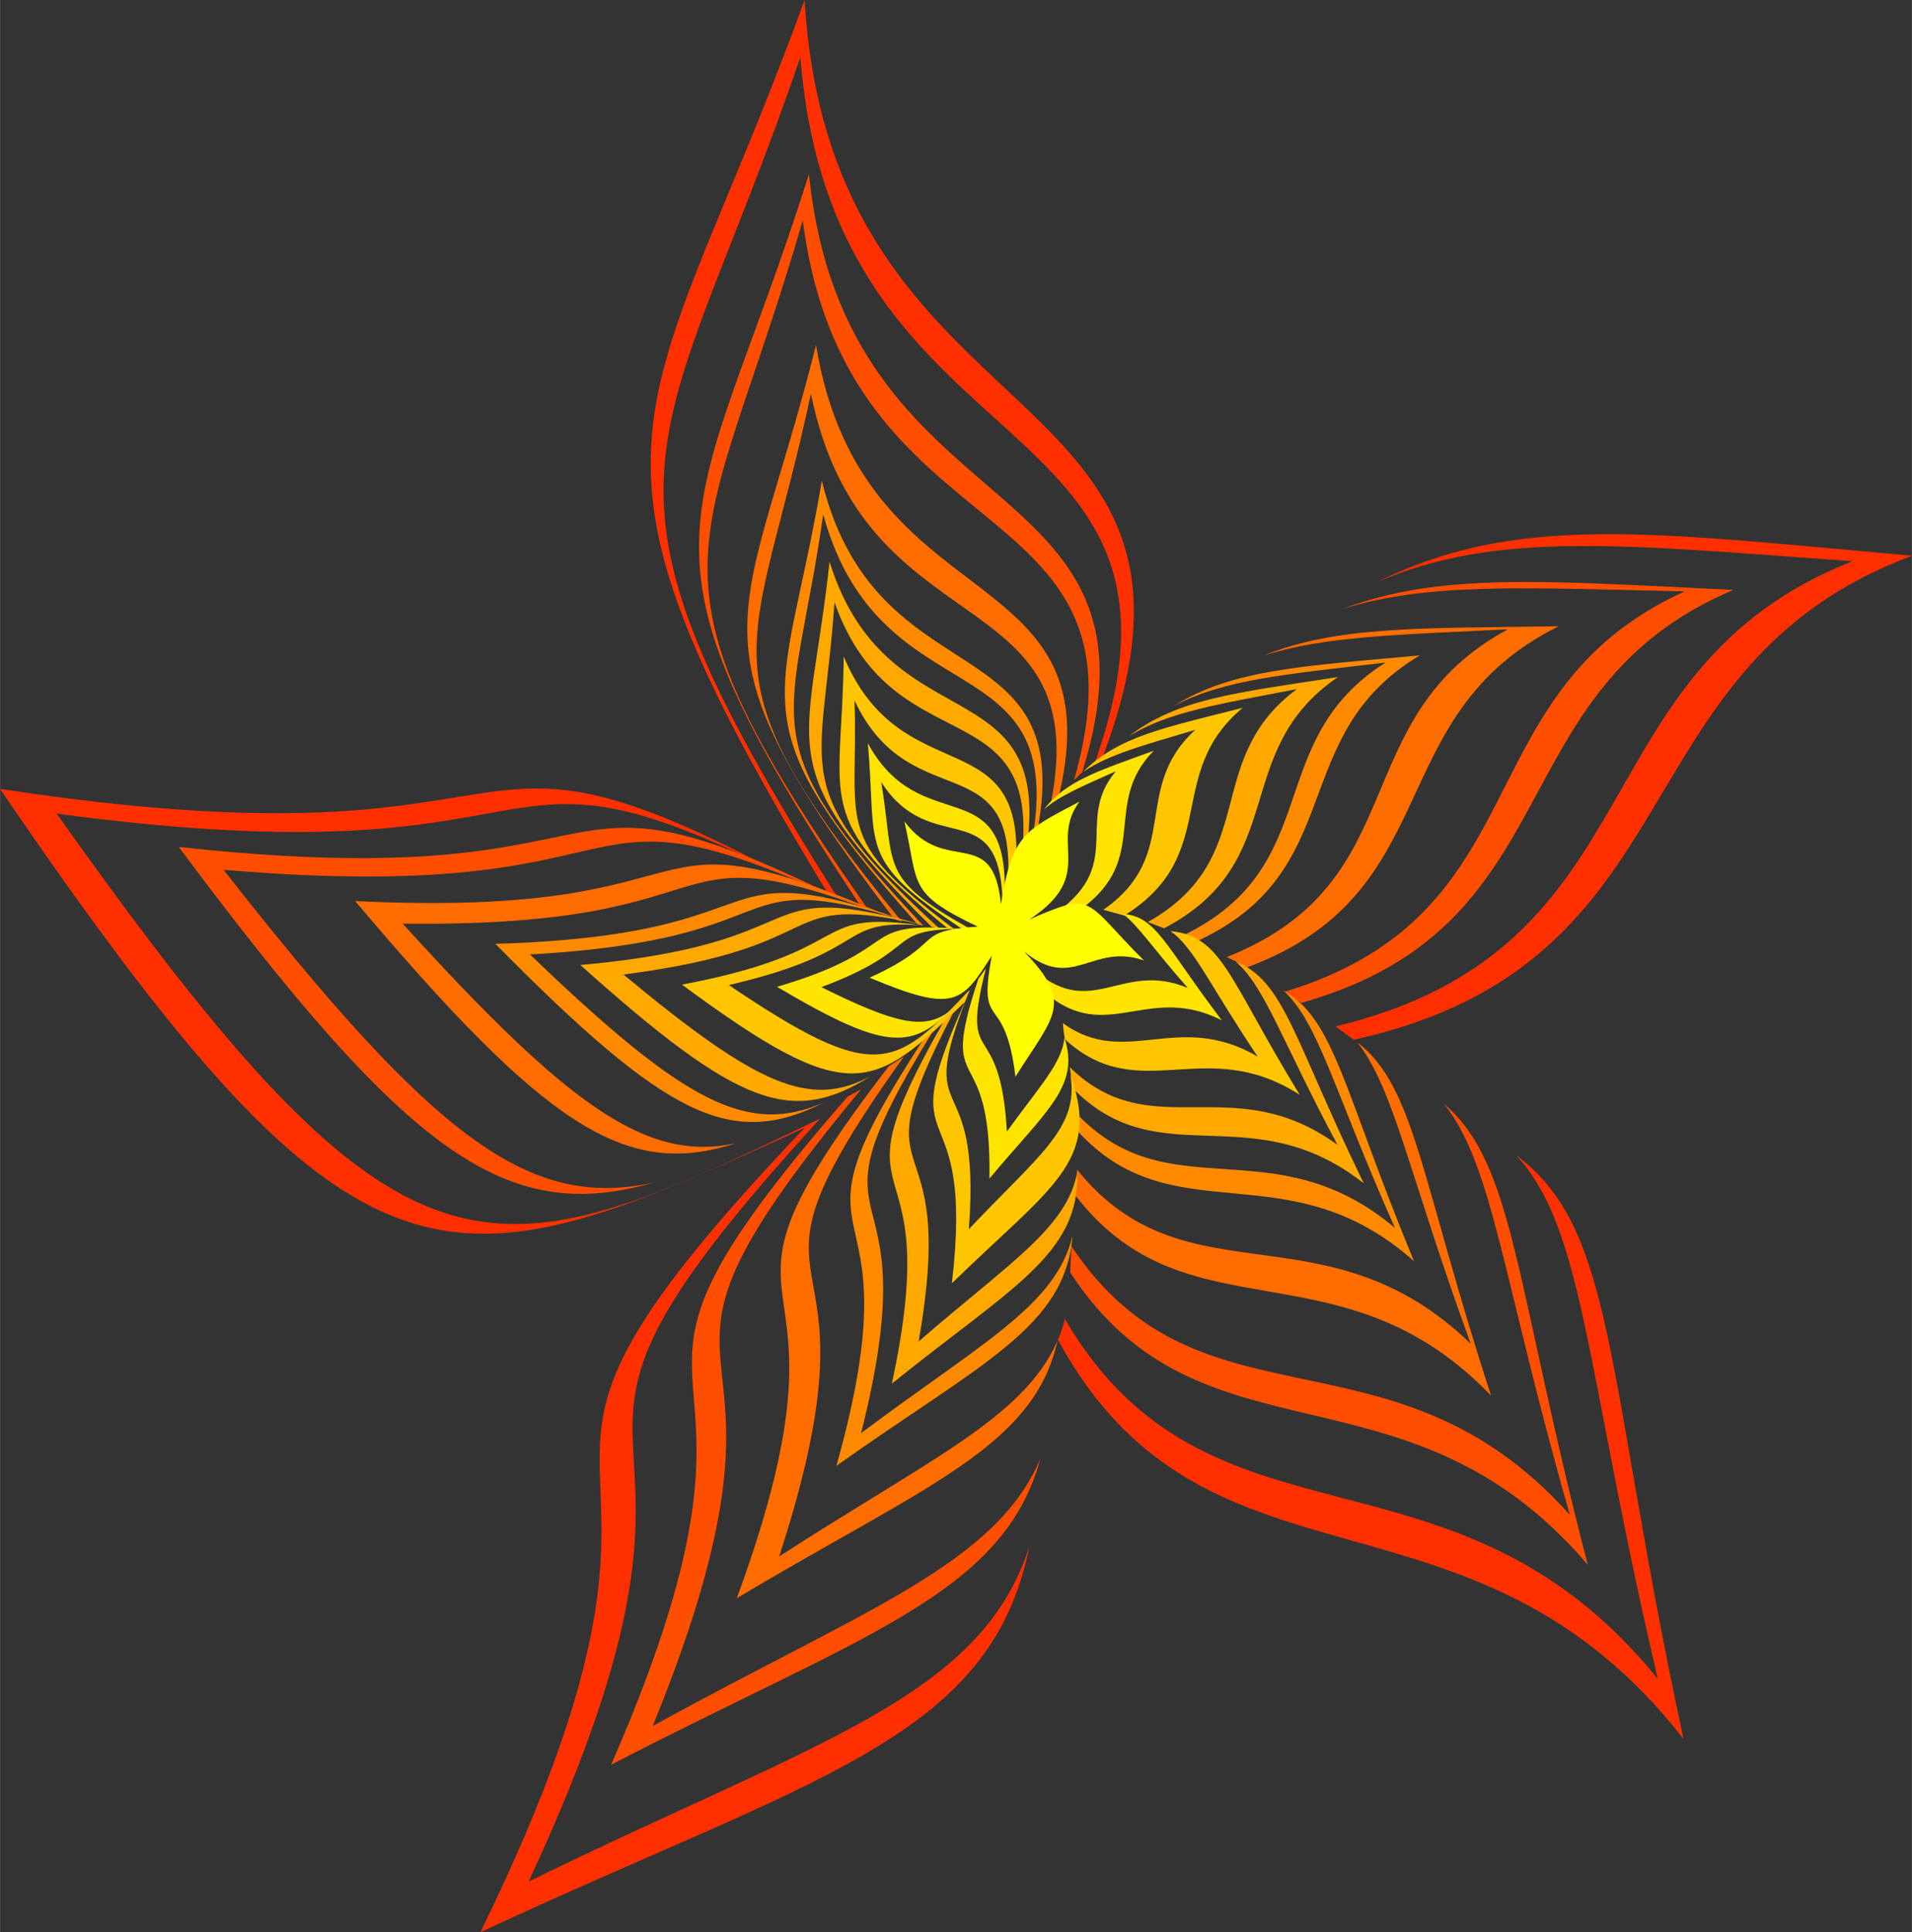 <?xml version="1.0" encoding="UTF-8"?>
<svg width="284.46mm" height="287.46mm" version="1.1" viewBox="0 0 1007.9 1018.6" xmlns="http://www.w3.org/2000/svg">
<rect x="0" y="0" width="1007.9" height="1018.6" fill="#333333" stroke="none"/>
<g transform="translate(-127.05 276.51)">
<path d="m551.17-276.51c-82.403 226.94-136.16 226.51 12.258 470.99l4.804 1.639c-143.42-226.93-92.84-227.66-19.25-442.5 17.334 221.65 223.36 179.45 155.32 371.58l4.225-3.249c76.83-203.59-143.24-162.44-157.36-398.46zm428.24 281.6c-48.32-0.399-87.02 5.737-126.5 25.26 64.19-27.57 130.7-19.512 250.69-11.028-147.15 58.1-100.3 203.9-272.52 245.25l9.634 7.023c183.79-40.54 136.86-196.3 294.29-255.14-63.8-5.693-113.4-11.009-155.59-11.358zm-569.11 134.07c-51.94-0.15-92.8 29.26-283.25 0.21 191.27 280.78 234.13 265.87 424.26 178.57-205.52 216.15-25.69 126.67-171.03 424.12 174.96-81.57 268.88-101 289.36-203.22-25.73 80-112.46 102.49-263.98 176.52 131.7-282.5-36.04-195.17 153.7-402.17-177.47 85.45-217.57 100.23-402.45-160.78 278.58 37.287 216.75-51.283 382.67 32.096-66.359-35.455-99.707-45.264-129.27-45.347zm516.12 193.45c36.137 39.288 36.233 112.5 74.544 275.9-107.73-133.12-236.29-59.11-312.56-189.7-0.88 3.742-2.072 7.385-3.689 10.889 78.171 144.11 217.25 66.012 329.79 210.44-41.7-193.91-35.35-268.33-88.08-307.54z" fill="#ff3000"/>
<path d="m553.48-184.71c-59.51 188.47-103.49 189.87 26.6 384.88l3.494 1.196c-126.5-180.17-85.08-182.8-33.35-361.75 22.88 179.71 187.92 138.71 143 295.11l4.327-4.149c50.66-163.38-124.53-124.76-144.07-315.29zm383.79 215.02c-40.46-0.337-72.31 2.735-102.47 14.188 45.17-14.184 97.2-11.09 180.4-9.257-117.38 53.091-74.61 169.42-210.56 210.94l8.404 5.979c144.2-40.66 102.3-164.61 227.76-217.71-40.7-1.891-74.35-3.898-103.53-4.14zm-481.2 129.55c-44.174 0.434-74.116 27.665-234.81 10.103 121.37 162.84 172.49 199.37 250.67 176.83-66.152 14.749-116.23-23.388-227.08-164.79 230.2 19.492 175.53-50.814 315.86 11.552l5.028 1.72c-56.77-27.73-85.43-35.65-109.67-35.41zm124.94 137.85c-2.465 1.338-4.652 2.5-7.052 3.799-159.99 183.36-16.376 104.25-124.77 352.26 131.7-68.352 206.84-89.378 226.38-161.56-23.7 56.033-92.189 79.363-204.47 141.16 96.655-236.72-37.312-158.49 109.91-335.66zm307.32 7.732c25.93 32.493 30.873 92.973 66.288 216.65-93.125-104.3-195.01-39.622-262.71-141.6-0.324 4.538-0.52 9.132-0.723 13.728 69.141 106.16 177.73 42.243 272.9 154.21-38.6-148.35-38.43-211.03-75.76-242.99z" fill="#ff4e00"/>
<path d="m557.2-94.626c-37.803 151.07-72.379 153.35 40.94 302.19-146.31-63.325-81.502 0.693-283.89-9.08 100.43 118.97 142.52 146.55 200.56 127.69-46.537 10.002-87.524-18.831-175.51-115.79 187.71 2.336 125.59-54.788 263.15-1.006-109.85-134.04-77.92-137.3-47.93-278.43 27.26 135.42 149.74 96.627 126.59 215.39l4.39-4.208c29.08-126.59-104.16-89.822-128.3-236.75zm391.52 148.26c-73.06 1.038-117.22-0.155-155.69 15.491 32.03-10.288 70.5-10.978 128.9-13.902-86.64 46.962-48.25 133.13-148.19 172.79l6.228 2.932 4.154 2.594c106.88-39.35 69.91-132.9 164.6-179.91zm-106.09 219.4c6e-3 6e-3 0.013 0.011 0.022 0.017-4e-3 -6e-3 -9e-3 -0.011-0.013-0.017h-9e-3zm0.022 0.017c19.361 24.494 27.397 70.519 59.734 158.85-76.435-74.102-150.29-20.629-207.62-91.902 2.2e-4 0.479 0.022 0.958 0 1.437-0.022 4.217-0.225 8.432-0.499 12.642 58.95 76.036 139.92 22.964 218.8 105.11-37.07-113.74-40.03-162.82-70.41-186.15zm-239.17 7.466c-2.745 1.757-5.222 3.311-7.859 4.99-115.25 149.77-7.338 81.815-80.181 280.5 98.952-59.227 156.57-79.4 169.05-135.73 0 0.024-0.022 0.051-0.034 0.076-0.11 0.23-0.204 0.464-0.317 0.693 0 0.013-0.022 0.024-0.025 0.038-17.814 39.933-67.921 62.064-146.35 112.91 61.018-186.87-37.381-119.46 65.713-263.47z" fill="#ff6c00"/>
<path d="m560.26-23.064c-20.32 120.39-47.195 124.37 50.307 233.65 1.117 0.345 2.148 0.648 3.3 1.01-93.89-99.77-68.88-104.07-52.87-216.99 31.68 115.72 142.64 59.331 104.73 195.23 0.621-1.061 1.216-2.041 1.83-3.08 42.5-141.64-76.8-85.66-107.3-209.82zm315.28 92.029c-63.004 5.824-98.623 7.407-129.73 26.645 26.716-14.069 58.884-16.591 111.65-22.876-65.431 41.499-31.24 106.89-106.31 143.68l6.799 3.262c81.03-37.32 46.45-108.18 117.6-150.72zm-336.84 125.26c-32.982 0.75-41.309 23.56-150.55 26.81 91.41 92.572 124.73 108.06 173.47 83.536-40.552 17.728-73.405 0.652-155.22-77.945 144.24-8.098 98.747-47.795 199.02-17.628-33.528-11.247-52.485-15.095-66.723-14.772zm264.74 51.266c18.844 17.101 26.772 53.078 58.995 125.34-64.449-54.437-119.91-7.907-169.07-61.652 0.256 3.125 0.488 6.251 0.68 9.38 50.935 57.34 111.33 10.019 178.41 69.782-37.139-89.555-41.583-127.38-69.017-142.85zm-184.91 22.132c-2.374 1.76-4.53 3.331-6.799 5.003 0.837-0.586 1.584-1.098 2.434-1.694-82.079 125.52-1.239 64.976-46.192 225.26 76.378-54.219 120.67-72.99 124.47-121.33-8.657 36.853-48.151 56.592-111.47 104.1 38.003-150.67-35.946-92.189 37.555-211.33z" fill="#ff8a00"/>
<path d="m564.32 19.574c-10.845 101.54-33.067 106.27 53.785 192.47 1.38 0.316 2.695 0.609 4.141 0.951-81.576-75.035-61.643-79.958-55.302-172.01 32.302 91.53 118.55 39.566 95.882 151.44 0.677-1.373 1.329-2.661 1.994-3.993 27.58-119.25-68.8-66.97-100.5-168.86zm268.01 60.833c-54.554 8.411-84.485 11.463-110.17 31.192 20.705-12.814 46.484-16.729 88.564-24.849-50.714 37.546-18.548 88.751-78.571 122.81l8.523 3.283c67.233-35.239 34.073-93.08 91.653-132.44zm-271.07 121.54c-31.055 0.714-33.065 21.606-128.28 30.249 83.709 75.05 111.5 84.611 153.05 58.606-31.916 17.082-59.328 5.398-130.32-53.586 114.98-14.819 77.508-43.853 157.56-26.273-25.226-6.763-40.623-9.258-52.01-8.996zm217.13 28.378c15.441 13.165 24.267 41.661 53.726 96.685-55.639-40.506-97.923 1.281-141.09-40.927 0.19 1.444 0.374 2.889 0.537 4.335 0.521 2.386 0.906 4.705 1.225 6.985 45.648 46.357 93.857 3.187 153.2 49.91-36.879-75.593-41.584-106.52-67.602-116.99zm-149.11 27.613c-2.801 2.407-5.41 4.628-8.024 6.849 1.037-0.823 1.977-1.56 3.038-2.404-62.17 109.01 2.272 54.333-27.123 190.49 62.909-50.677 99.257-68.172 97.745-111.47-5.476 29.504-35.977 47.824-83.633 89.265 21.888-123.8-34.377-72.297 17.996-172.72z" fill="#ffa800"/>
<path d="m571.81 69.573c-0.874 78.458-17.387 84.047 54.6 143.18 1.229 0.153 2.255 0.249 3.558 0.423-64.45-48.379-50.385-53.382-52.462-120.44 29.995 63.88 88.633 20.038 80.329 102.62 1.517-4.053 2.988-7.83 4.432-11.425 7.388-82.92-59.579-40.688-90.457-114.36zm210.32 27.051c-42.652 10.811-65.547 15.275-84.14 33.757 13.657-9.248 31.471-13.893 59.202-22.179-34.111 30.96-6.831 65.826-48.52 94.889l11.037 3.038c51.387-32.13 20.628-74.663 62.421-109.5zm-192.48 112.83c-31.158 0.416-24.315 18.262-103.12 33.076 88.751 65.475 100.28 56.301 149.15 9.139-39.75 88.291 5.733 41.564-6.849 148.3 51.659-50.435 79.185-64.082 62.417-110.02 5.052 28.178-17.019 42.79-53.468 81.503 6.871-91.149-30.105-49.812 0.516-126.26-39.842 41.824-49.312 50.028-127.07-2.434 76.706-17.791 56.264-34.92 101.5-31.454-9.664-1.351-17.099-1.931-23.083-1.851zm154.39 4.868c12.196 8.352 20.616 28.342 46.006 66.157-42.203-24.704-69.493 6.499-102.71-17.649 0.257 2.695 0.458 5.412 1.001 7.855 0.108 0.291 0.19 0.577 0.291 0.866 39.396 35.653 73.615-3.061 123.58 29.079-37.686-61.576-40.754-83.609-68.164-86.307z" fill="#ffc600"/>
<path d="m584.52 115.27c5.05 55.785-6.4 60.705 49.589 97.779 1.355-0.019 2.581-0.059 4.077-0.059-48.238-27.096-39.117-31.78-46.597-77.227 26.193 40.764 62.134 5.622 63.951 62.574 0.382-1.661 0.758-3.136 1.137-4.69 1.207-64.699-44.433-27.424-72.157-78.376zm150.66 3.997c-30.04 10.954-45.949 15.746-57.85 30.926 8.432-7.359 20.063-12.115 37.948-20.155-23.63 27.959 9.244 52.037-40.441 80.278 8.818-3.171 15.676-5.543 21.27-7.031 38.207-27.034 11.31-55.641 39.072-84.017zm-16.251 86.024c7.907 5.737 15.903 18.192 34.293 39.017-35.772-15.017-51.227 19.017-83.81-11.941 5.805 6.876 10.11 12.741 13.149 17.987 29.948 21.143 51.298-7.949 88.568 10.994-29.873-39.249-34.5-54.956-52.2-56.058zm-102.44 7.111c-33.634 0.173-18.61 13.217-79.821 31.297 55.147 32.625 70.234 33.664 90.921 12.832-13.062 10.086-28.222 6.869-67.534-12.676 53.794-20.249 33.072-30.032 72.879-30.79-6.505-0.452-11.964-0.686-16.445-0.663zm30.27 21.62c-1.382 1.9-2.69 3.695-3.963 5.413-21.756 65.288 7.039 28.975 5.823 105.35 29.943-35.843 47.968-48.682 39.533-74.282-1.226 13.514-13.357 25.893-30.321 49.496-3.564-62.654-24.995-31.182-11.071-85.978z" fill="#ffe400"/>
<path d="m666.74 224.93c26.775 27.813 15.92 33.624-4.384 66.156-5.733-46.721-20.233-22.115-12.491-63.812-15.896 25.144-19.849 30.247-64.415 11.604 40.948-18.546 21.677-24.628 56.973-26.926-37.435-17.924-30.837-21.872-38.657-55.523 21.599 29.23 46.783 1.168 50.929 43.706 6.022-37.118 12.75-38.863 41.369-54.047-16.317 22.086 9.467 38.5-26.339 62.07 34.747-15.119 28.205-10.311 60.334 21.61-27.51-9.489-37.416 16.739-63.32-4.838" fill="#ff0"/>
</g>
</svg>
